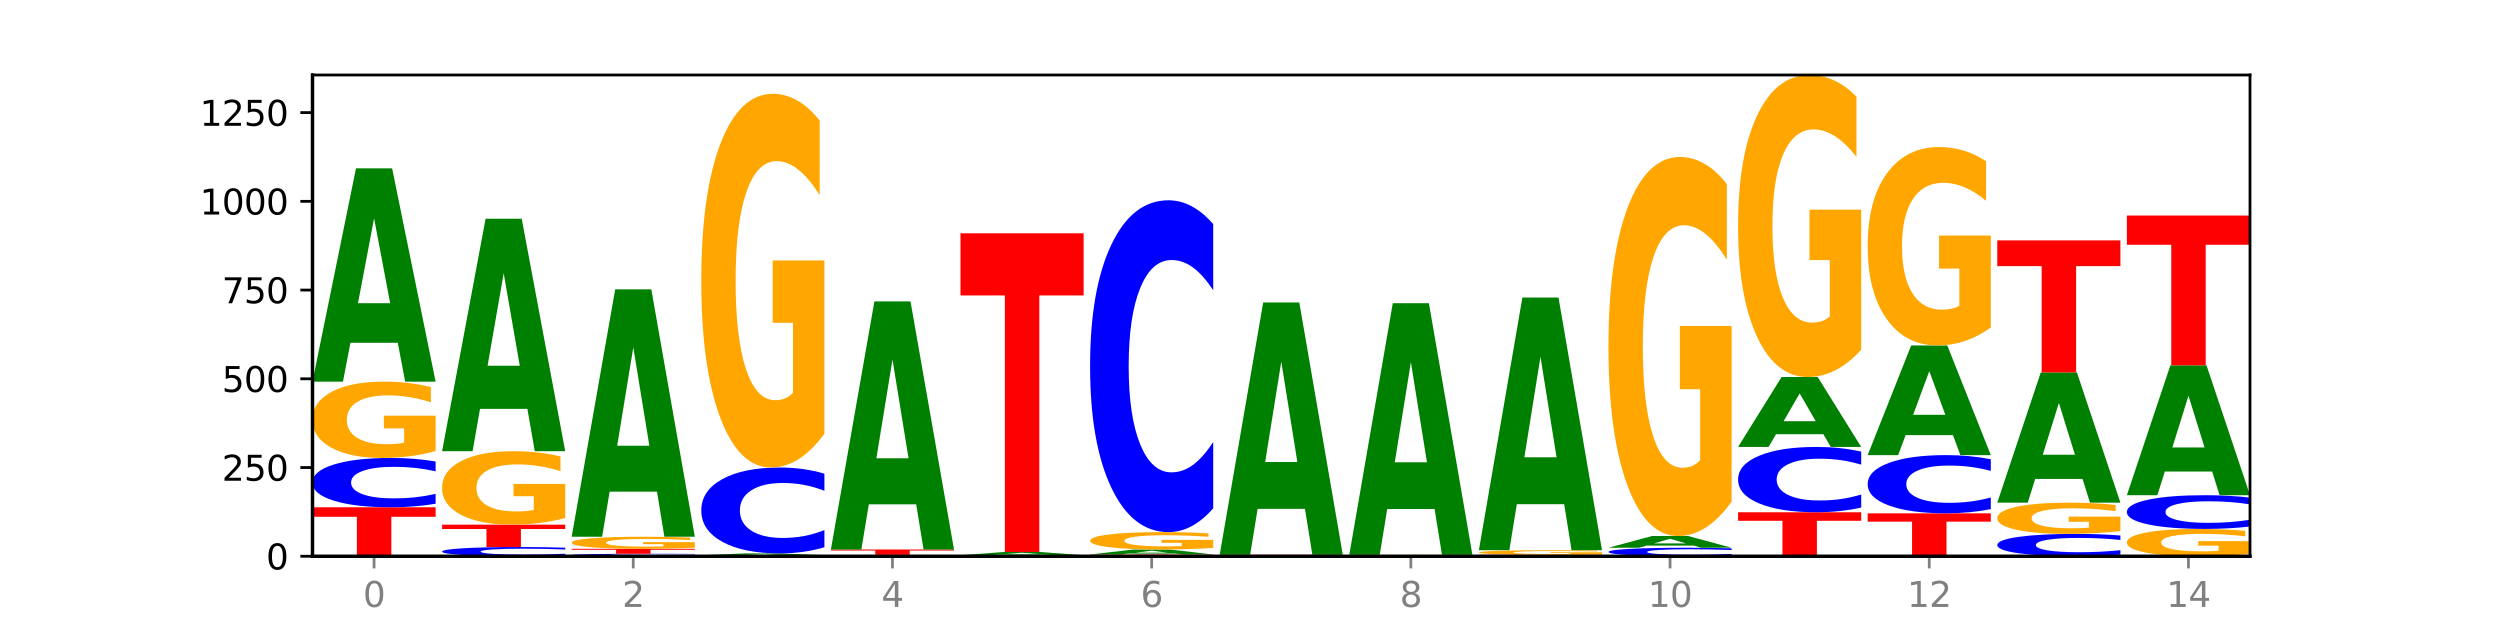 <?xml version="1.0" encoding="utf-8" standalone="no"?>
<!DOCTYPE svg PUBLIC "-//W3C//DTD SVG 1.1//EN"
  "http://www.w3.org/Graphics/SVG/1.1/DTD/svg11.dtd">
<svg xmlns:xlink="http://www.w3.org/1999/xlink" width="720pt" height="180pt" viewBox="0 0 720 180" xmlns="http://www.w3.org/2000/svg" version="1.1">
 <defs>
  <style type="text/css">*{stroke-linejoin: round; stroke-linecap: butt}</style>
 </defs>
 <g id="figure_1">
  <g id="patch_1">
   <path d="M 0 180 
L 720 180 
L 720 0 
L 0 0 
z
" style="fill: #ffffff"/>
  </g>
  <g id="axes_1">
   <g id="patch_2">
    <path d="M 90 160.2 
L 648 160.2 
L 648 21.6 
L 90 21.6 
z
" style="fill: #ffffff"/>
   </g>
   <g id="line2d_1">
    <path d="M 90 160.2 
L 648 160.2 
" clip-path="url(#p4c9d633f20)" style="fill: none; stroke: #000000; stroke-width: 0.5; stroke-linecap: square"/>
   </g>
   <g id="patch_3">
    <path d="M 90 146.095 
L 125.458 146.095 
L 125.458 148.846 
L 112.701 148.846 
L 112.701 160.2 
L 102.781 160.2 
L 102.781 148.846 
L 90 148.846 
L 90 146.095 
z
" clip-path="url(#p4c9d633f20)" style="fill: #ff0000"/>
   </g>
   <g id="patch_4">
    <path d="M 125.458 145.076 
Q 122.492 145.581 119.285 145.836 
Q 116.078 146.095 112.585 146.095 
Q 102.168 146.095 96.084 144.181 
Q 90 142.268 90 138.995 
Q 90 135.711 96.084 133.801 
Q 102.168 131.887 112.585 131.887 
Q 116.078 131.887 119.285 132.145 
Q 122.492 132.401 125.458 132.906 
L 125.458 135.738 
Q 122.465 135.069 119.562 134.757 
Q 116.658 134.446 113.451 134.446 
Q 107.698 134.446 104.401 135.658 
Q 101.114 136.868 101.114 138.995 
Q 101.114 141.114 104.401 142.326 
Q 107.698 143.536 113.451 143.536 
Q 116.658 143.536 119.562 143.224 
Q 122.465 142.91 125.458 142.241 
L 125.458 145.076 
z
" clip-path="url(#p4c9d633f20)" style="fill: #0000ff"/>
   </g>
   <g id="patch_5">
    <path d="M 125.458 129.899 
Q 121.882 130.893 118.036 131.392 
Q 114.19 131.887 110.089 131.887 
Q 100.823 131.887 95.412 128.927 
Q 90 125.968 90 120.906 
Q 90 115.786 95.507 112.849 
Q 101.022 109.912 110.614 109.912 
Q 114.309 109.912 117.694 110.311 
Q 121.088 110.706 124.091 111.487 
L 124.091 115.867 
Q 120.992 114.864 117.925 114.369 
Q 114.857 113.87 111.774 113.87 
Q 106.068 113.87 102.977 115.695 
Q 99.886 117.515 99.886 120.906 
Q 99.886 124.265 102.866 126.099 
Q 105.846 127.929 111.329 127.929 
Q 112.823 127.929 114.102 127.824 
Q 115.382 127.715 116.399 127.488 
L 116.399 123.376 
L 110.558 123.376 
L 110.558 119.712 
L 125.458 119.712 
L 125.458 129.899 
z
" clip-path="url(#p4c9d633f20)" style="fill: #ffa600"/>
   </g>
   <g id="patch_6">
    <path d="M 114.562 98.721 
L 100.925 98.721 
L 98.772 109.912 
L 90 109.912 
L 102.527 48.482 
L 112.931 48.482 
L 125.458 109.912 
L 116.693 109.912 
L 114.562 98.721 
z
M 103.1 87.32 
L 112.365 87.32 
L 107.74 62.885 
L 103.1 87.32 
z
" clip-path="url(#p4c9d633f20)" style="fill: #008000"/>
   </g>
   <g id="patch_7">
    <path d="M 162.783 160.01 
Q 159.817 160.104 156.609 160.152 
Q 153.402 160.2 149.909 160.2 
Q 139.492 160.2 133.408 159.842 
Q 127.324 159.484 127.324 158.872 
Q 127.324 158.258 133.408 157.9 
Q 139.492 157.542 149.909 157.542 
Q 153.402 157.542 156.609 157.591 
Q 159.817 157.639 162.783 157.733 
L 162.783 158.263 
Q 159.79 158.138 156.886 158.079 
Q 153.983 158.021 150.776 158.021 
Q 145.022 158.021 141.726 158.248 
Q 138.438 158.474 138.438 158.872 
Q 138.438 159.268 141.726 159.495 
Q 145.022 159.721 150.776 159.721 
Q 153.983 159.721 156.886 159.663 
Q 159.79 159.604 162.783 159.479 
L 162.783 160.01 
z
" clip-path="url(#p4c9d633f20)" style="fill: #0000ff"/>
   </g>
   <g id="patch_8">
    <path d="M 127.324 151.103 
L 162.783 151.103 
L 162.783 152.359 
L 150.026 152.359 
L 150.026 157.542 
L 140.106 157.542 
L 140.106 152.359 
L 127.324 152.359 
L 127.324 151.103 
z
" clip-path="url(#p4c9d633f20)" style="fill: #ff0000"/>
   </g>
   <g id="patch_9">
    <path d="M 162.783 149.189 
Q 159.207 150.146 155.36 150.627 
Q 151.514 151.103 147.414 151.103 
Q 138.148 151.103 132.736 148.253 
Q 127.324 145.404 127.324 140.531 
Q 127.324 135.601 132.831 132.773 
Q 138.346 129.945 147.938 129.945 
Q 151.633 129.945 155.019 130.33 
Q 158.412 130.71 161.416 131.462 
L 161.416 135.679 
Q 158.317 134.713 155.249 134.237 
Q 152.182 133.756 149.098 133.756 
Q 143.393 133.756 140.301 135.513 
Q 137.21 137.266 137.21 140.531 
Q 137.21 143.765 140.19 145.531 
Q 143.17 147.292 148.653 147.292 
Q 150.147 147.292 151.427 147.191 
Q 152.706 147.087 153.723 146.868 
L 153.723 142.908 
L 147.883 142.908 
L 147.883 139.381 
L 162.783 139.381 
L 162.783 149.189 
z
" clip-path="url(#p4c9d633f20)" style="fill: #ffa600"/>
   </g>
   <g id="patch_10">
    <path d="M 151.886 117.749 
L 138.25 117.749 
L 136.097 129.945 
L 127.324 129.945 
L 139.852 62.996 
L 150.255 62.996 
L 162.783 129.945 
L 154.018 129.945 
L 151.886 117.749 
z
M 140.425 105.323 
L 149.69 105.323 
L 145.064 78.693 
L 140.425 105.323 
z
" clip-path="url(#p4c9d633f20)" style="fill: #008000"/>
   </g>
   <g id="patch_11">
    <path d="M 200.107 160.149 
Q 197.141 160.174 193.934 160.187 
Q 190.727 160.2 187.233 160.2 
Q 176.817 160.2 170.733 160.104 
Q 164.649 160.007 164.649 159.842 
Q 164.649 159.677 170.733 159.581 
Q 176.817 159.485 187.233 159.485 
Q 190.727 159.485 193.934 159.498 
Q 197.141 159.51 200.107 159.536 
L 200.107 159.678 
Q 197.114 159.645 194.211 159.629 
Q 191.307 159.613 188.1 159.613 
Q 182.347 159.613 179.05 159.674 
Q 175.762 159.735 175.762 159.842 
Q 175.762 159.949 179.05 160.01 
Q 182.347 160.071 188.1 160.071 
Q 191.307 160.071 194.211 160.055 
Q 197.114 160.04 200.107 160.006 
L 200.107 160.149 
z
" clip-path="url(#p4c9d633f20)" style="fill: #0000ff"/>
   </g>
   <g id="patch_12">
    <path d="M 164.649 158.054 
L 200.107 158.054 
L 200.107 158.333 
L 187.35 158.333 
L 187.35 159.485 
L 177.43 159.485 
L 177.43 158.333 
L 164.649 158.333 
L 164.649 158.054 
z
" clip-path="url(#p4c9d633f20)" style="fill: #ff0000"/>
   </g>
   <g id="patch_13">
    <path d="M 200.107 157.739 
Q 196.531 157.896 192.685 157.975 
Q 188.839 158.054 184.738 158.054 
Q 175.472 158.054 170.061 157.585 
Q 164.649 157.117 164.649 156.317 
Q 164.649 155.507 170.156 155.043 
Q 175.671 154.578 185.263 154.578 
Q 188.958 154.578 192.343 154.641 
Q 195.736 154.704 198.74 154.827 
L 198.74 155.52 
Q 195.641 155.362 192.574 155.283 
Q 189.506 155.204 186.423 155.204 
Q 180.717 155.204 177.626 155.493 
Q 174.535 155.781 174.535 156.317 
Q 174.535 156.848 177.515 157.138 
Q 180.495 157.428 185.978 157.428 
Q 187.472 157.428 188.751 157.411 
Q 190.031 157.394 191.048 157.358 
L 191.048 156.708 
L 185.207 156.708 
L 185.207 156.128 
L 200.107 156.128 
L 200.107 157.739 
z
" clip-path="url(#p4c9d633f20)" style="fill: #ffa600"/>
   </g>
   <g id="patch_14">
    <path d="M 189.211 141.6 
L 175.574 141.6 
L 173.421 154.578 
L 164.649 154.578 
L 177.176 83.336 
L 187.58 83.336 
L 200.107 154.578 
L 191.342 154.578 
L 189.211 141.6 
z
M 177.749 128.378 
L 187.014 128.378 
L 182.389 100.04 
L 177.749 128.378 
z
" clip-path="url(#p4c9d633f20)" style="fill: #008000"/>
   </g>
   <g id="patch_15">
    <path d="M 201.973 159.893 
L 237.431 159.893 
L 237.431 159.953 
L 224.675 159.953 
L 224.675 160.2 
L 214.755 160.2 
L 214.755 159.953 
L 201.973 159.953 
L 201.973 159.893 
z
" clip-path="url(#p4c9d633f20)" style="fill: #ff0000"/>
   </g>
   <g id="patch_16">
    <path d="M 226.535 159.8 
L 212.899 159.8 
L 210.745 159.893 
L 201.973 159.893 
L 214.501 159.382 
L 224.904 159.382 
L 237.431 159.893 
L 228.667 159.893 
L 226.535 159.8 
z
M 215.073 159.705 
L 224.339 159.705 
L 219.713 159.502 
L 215.073 159.705 
z
" clip-path="url(#p4c9d633f20)" style="fill: #008000"/>
   </g>
   <g id="patch_17">
    <path d="M 237.431 157.609 
Q 234.465 158.488 231.258 158.933 
Q 228.051 159.382 224.558 159.382 
Q 214.141 159.382 208.057 156.051 
Q 201.973 152.719 201.973 147.022 
Q 201.973 141.305 208.057 137.978 
Q 214.141 134.647 224.558 134.647 
Q 228.051 134.647 231.258 135.097 
Q 234.465 135.541 237.431 136.42 
L 237.431 141.351 
Q 234.439 140.186 231.535 139.644 
Q 228.632 139.102 225.424 139.102 
Q 219.671 139.102 216.375 141.213 
Q 213.087 143.318 213.087 147.022 
Q 213.087 150.711 216.375 152.822 
Q 219.671 154.927 225.424 154.927 
Q 228.632 154.927 231.535 154.385 
Q 234.439 153.838 237.431 152.673 
L 237.431 157.609 
z
" clip-path="url(#p4c9d633f20)" style="fill: #0000ff"/>
   </g>
   <g id="patch_18">
    <path d="M 237.431 124.909 
Q 233.855 129.778 230.009 132.224 
Q 226.163 134.647 222.063 134.647 
Q 212.797 134.647 207.385 120.151 
Q 201.973 105.655 201.973 80.865 
Q 201.973 55.787 207.48 41.402 
Q 212.995 27.017 222.587 27.017 
Q 226.282 27.017 229.668 28.974 
Q 233.061 30.908 236.065 34.732 
L 236.065 56.187 
Q 232.965 51.273 229.898 48.85 
Q 226.831 46.404 223.747 46.404 
Q 218.041 46.404 214.95 55.342 
Q 211.859 64.257 211.859 80.865 
Q 211.859 97.318 214.839 106.3 
Q 217.819 115.26 223.302 115.26 
Q 224.796 115.26 226.076 114.748 
Q 227.355 114.215 228.372 113.103 
L 228.372 92.96 
L 222.531 92.96 
L 222.531 75.018 
L 237.431 75.018 
L 237.431 124.909 
z
" clip-path="url(#p4c9d633f20)" style="fill: #ffa600"/>
   </g>
   <g id="patch_19">
    <path d="M 274.756 160.163 
Q 271.18 160.182 267.334 160.191 
Q 263.487 160.2 259.387 160.2 
Q 250.121 160.2 244.709 160.145 
Q 239.298 160.09 239.298 159.996 
Q 239.298 159.9 244.805 159.846 
Q 250.32 159.791 259.911 159.791 
Q 263.607 159.791 266.992 159.799 
Q 270.385 159.806 273.389 159.82 
L 273.389 159.902 
Q 270.29 159.883 267.222 159.874 
Q 264.155 159.865 261.072 159.865 
Q 255.366 159.865 252.275 159.899 
Q 249.183 159.933 249.183 159.996 
Q 249.183 160.058 252.163 160.092 
Q 255.143 160.126 260.627 160.126 
Q 262.121 160.126 263.4 160.124 
Q 264.679 160.122 265.697 160.118 
L 265.697 160.042 
L 259.856 160.042 
L 259.856 159.973 
L 274.756 159.973 
L 274.756 160.163 
z
" clip-path="url(#p4c9d633f20)" style="fill: #ffa600"/>
   </g>
   <g id="patch_20">
    <path d="M 239.298 158.258 
L 274.756 158.258 
L 274.756 158.557 
L 261.999 158.557 
L 261.999 159.791 
L 252.079 159.791 
L 252.079 158.557 
L 239.298 158.557 
L 239.298 158.258 
z
" clip-path="url(#p4c9d633f20)" style="fill: #ff0000"/>
   </g>
   <g id="patch_21">
    <path d="M 263.86 145.243 
L 250.223 145.243 
L 248.07 158.258 
L 239.298 158.258 
L 251.825 86.812 
L 262.228 86.812 
L 274.756 158.258 
L 265.991 158.258 
L 263.86 145.243 
z
M 252.398 131.982 
L 261.663 131.982 
L 257.038 103.563 
L 252.398 131.982 
z
" clip-path="url(#p4c9d633f20)" style="fill: #008000"/>
   </g>
   <g id="patch_22">
    <path d="M 312.08 160.178 
Q 309.114 160.189 305.907 160.194 
Q 302.7 160.2 299.207 160.2 
Q 288.79 160.2 282.706 160.159 
Q 276.622 160.117 276.622 160.047 
Q 276.622 159.976 282.706 159.935 
Q 288.79 159.893 299.207 159.893 
Q 302.7 159.893 305.907 159.899 
Q 309.114 159.904 312.08 159.915 
L 312.08 159.976 
Q 309.087 159.962 306.184 159.955 
Q 303.28 159.949 300.073 159.949 
Q 294.32 159.949 291.023 159.975 
Q 287.736 160.001 287.736 160.047 
Q 287.736 160.093 291.023 160.119 
Q 294.32 160.145 300.073 160.145 
Q 303.28 160.145 306.184 160.138 
Q 309.087 160.131 312.08 160.117 
L 312.08 160.178 
z
" clip-path="url(#p4c9d633f20)" style="fill: #0000ff"/>
   </g>
   <g id="patch_23">
    <path d="M 301.184 159.726 
L 287.547 159.726 
L 285.394 159.893 
L 276.622 159.893 
L 289.15 158.973 
L 299.553 158.973 
L 312.08 159.893 
L 303.315 159.893 
L 301.184 159.726 
z
M 289.722 159.555 
L 298.987 159.555 
L 294.362 159.189 
L 289.722 159.555 
z
" clip-path="url(#p4c9d633f20)" style="fill: #008000"/>
   </g>
   <g id="patch_24">
    <path d="M 276.622 67.187 
L 312.08 67.187 
L 312.08 85.088 
L 299.324 85.088 
L 299.324 158.973 
L 289.404 158.973 
L 289.404 85.088 
L 276.622 85.088 
L 276.622 67.187 
z
" clip-path="url(#p4c9d633f20)" style="fill: #ff0000"/>
   </g>
   <g id="patch_25">
    <path d="M 313.946 159.689 
L 349.405 159.689 
L 349.405 159.789 
L 336.648 159.789 
L 336.648 160.2 
L 326.728 160.2 
L 326.728 159.789 
L 313.946 159.789 
L 313.946 159.689 
z
" clip-path="url(#p4c9d633f20)" style="fill: #ff0000"/>
   </g>
   <g id="patch_26">
    <path d="M 338.508 159.428 
L 324.872 159.428 
L 322.719 159.689 
L 313.946 159.689 
L 326.474 158.258 
L 336.877 158.258 
L 349.405 159.689 
L 340.64 159.689 
L 338.508 159.428 
z
M 327.047 159.163 
L 336.312 159.163 
L 331.686 158.593 
L 327.047 159.163 
z
" clip-path="url(#p4c9d633f20)" style="fill: #008000"/>
   </g>
   <g id="patch_27">
    <path d="M 349.405 157.805 
Q 345.829 158.031 341.982 158.145 
Q 338.136 158.258 334.036 158.258 
Q 324.77 158.258 319.358 157.583 
Q 313.946 156.909 313.946 155.755 
Q 313.946 154.588 319.454 153.919 
Q 324.969 153.25 334.56 153.25 
Q 338.255 153.25 341.641 153.341 
Q 345.034 153.431 348.038 153.609 
L 348.038 154.607 
Q 344.939 154.378 341.871 154.266 
Q 338.804 154.152 335.72 154.152 
Q 330.015 154.152 326.923 154.568 
Q 323.832 154.982 323.832 155.755 
Q 323.832 156.521 326.812 156.939 
Q 329.792 157.356 335.275 157.356 
Q 336.769 157.356 338.049 157.332 
Q 339.328 157.307 340.345 157.255 
L 340.345 156.318 
L 334.505 156.318 
L 334.505 155.483 
L 349.405 155.483 
L 349.405 157.805 
z
" clip-path="url(#p4c9d633f20)" style="fill: #ffa600"/>
   </g>
   <g id="patch_28">
    <path d="M 349.405 146.399 
Q 346.439 149.795 343.231 151.512 
Q 340.024 153.25 336.531 153.25 
Q 326.114 153.25 320.03 140.378 
Q 313.946 127.507 313.946 105.495 
Q 313.946 83.404 320.03 70.552 
Q 326.114 57.681 336.531 57.681 
Q 340.024 57.681 343.231 59.418 
Q 346.439 61.136 349.405 64.531 
L 349.405 83.582 
Q 346.412 79.081 343.508 76.988 
Q 340.605 74.896 337.398 74.896 
Q 331.644 74.896 328.348 83.049 
Q 325.06 91.182 325.06 105.495 
Q 325.06 119.748 328.348 127.901 
Q 331.644 136.035 337.398 136.035 
Q 340.605 136.035 343.508 133.942 
Q 346.412 131.83 349.405 127.329 
L 349.405 146.399 
z
" clip-path="url(#p4c9d633f20)" style="fill: #0000ff"/>
   </g>
   <g id="patch_29">
    <path d="M 351.271 159.791 
L 386.729 159.791 
L 386.729 159.871 
L 373.972 159.871 
L 373.972 160.2 
L 364.052 160.2 
L 364.052 159.871 
L 351.271 159.871 
L 351.271 159.791 
z
" clip-path="url(#p4c9d633f20)" style="fill: #ff0000"/>
   </g>
   <g id="patch_30">
    <path d="M 375.833 146.552 
L 362.196 146.552 
L 360.043 159.791 
L 351.271 159.791 
L 363.798 87.118 
L 374.202 87.118 
L 386.729 159.791 
L 377.964 159.791 
L 375.833 146.552 
z
M 364.371 133.064 
L 373.636 133.064 
L 369.011 104.157 
L 364.371 133.064 
z
" clip-path="url(#p4c9d633f20)" style="fill: #008000"/>
   </g>
   <g id="patch_31">
    <path d="M 424.054 160.163 
Q 420.477 160.182 416.631 160.191 
Q 412.785 160.2 408.685 160.2 
Q 399.419 160.2 394.007 160.145 
Q 388.595 160.09 388.595 159.996 
Q 388.595 159.9 394.102 159.846 
Q 399.617 159.791 409.209 159.791 
Q 412.904 159.791 416.29 159.799 
Q 419.683 159.806 422.687 159.82 
L 422.687 159.902 
Q 419.587 159.883 416.52 159.874 
Q 413.453 159.865 410.369 159.865 
Q 404.664 159.865 401.572 159.899 
Q 398.481 159.933 398.481 159.996 
Q 398.481 160.058 401.461 160.092 
Q 404.441 160.126 409.924 160.126 
Q 411.418 160.126 412.698 160.124 
Q 413.977 160.122 414.994 160.118 
L 414.994 160.042 
L 409.153 160.042 
L 409.153 159.973 
L 424.054 159.973 
L 424.054 160.163 
z
" clip-path="url(#p4c9d633f20)" style="fill: #ffa600"/>
   </g>
   <g id="patch_32">
    <path d="M 413.157 146.59 
L 399.521 146.59 
L 397.367 159.791 
L 388.595 159.791 
L 401.123 87.323 
L 411.526 87.323 
L 424.054 159.791 
L 415.289 159.791 
L 413.157 146.59 
z
M 401.695 133.14 
L 410.961 133.14 
L 406.335 104.314 
L 401.695 133.14 
z
" clip-path="url(#p4c9d633f20)" style="fill: #008000"/>
   </g>
   <g id="patch_33">
    <path d="M 425.92 159.791 
L 461.378 159.791 
L 461.378 159.871 
L 448.621 159.871 
L 448.621 160.2 
L 438.701 160.2 
L 438.701 159.871 
L 425.92 159.871 
L 425.92 159.791 
z
" clip-path="url(#p4c9d633f20)" style="fill: #ff0000"/>
   </g>
   <g id="patch_34">
    <path d="M 461.378 159.671 
Q 457.802 159.731 453.956 159.761 
Q 450.11 159.791 446.009 159.791 
Q 436.743 159.791 431.331 159.612 
Q 425.92 159.433 425.92 159.127 
Q 425.92 158.818 431.427 158.64 
Q 436.942 158.462 446.533 158.462 
Q 450.229 158.462 453.614 158.487 
Q 457.007 158.51 460.011 158.558 
L 460.011 158.823 
Q 456.912 158.762 453.844 158.732 
Q 450.777 158.702 447.694 158.702 
Q 441.988 158.702 438.897 158.812 
Q 435.805 158.922 435.805 159.127 
Q 435.805 159.33 438.785 159.441 
Q 441.765 159.552 447.249 159.552 
Q 448.743 159.552 450.022 159.545 
Q 451.302 159.539 452.319 159.525 
L 452.319 159.276 
L 446.478 159.276 
L 446.478 159.055 
L 461.378 159.055 
L 461.378 159.671 
z
" clip-path="url(#p4c9d633f20)" style="fill: #ffa600"/>
   </g>
   <g id="patch_35">
    <path d="M 450.482 145.205 
L 436.845 145.205 
L 434.692 158.462 
L 425.92 158.462 
L 438.447 85.687 
L 448.85 85.687 
L 461.378 158.462 
L 452.613 158.462 
L 450.482 145.205 
z
M 439.02 131.698 
L 448.285 131.698 
L 443.66 102.75 
L 439.02 131.698 
z
" clip-path="url(#p4c9d633f20)" style="fill: #008000"/>
   </g>
   <g id="patch_36">
    <path d="M 498.702 160.024 
Q 495.736 160.111 492.529 160.155 
Q 489.322 160.2 485.829 160.2 
Q 475.412 160.2 469.328 159.87 
Q 463.244 159.539 463.244 158.974 
Q 463.244 158.407 469.328 158.077 
Q 475.412 157.747 485.829 157.747 
Q 489.322 157.747 492.529 157.791 
Q 495.736 157.836 498.702 157.923 
L 498.702 158.412 
Q 495.71 158.296 492.806 158.242 
Q 489.903 158.189 486.695 158.189 
Q 480.942 158.189 477.645 158.398 
Q 474.358 158.607 474.358 158.974 
Q 474.358 159.34 477.645 159.549 
Q 480.942 159.758 486.695 159.758 
Q 489.903 159.758 492.806 159.704 
Q 495.71 159.65 498.702 159.535 
L 498.702 160.024 
z
" clip-path="url(#p4c9d633f20)" style="fill: #0000ff"/>
   </g>
   <g id="patch_37">
    <path d="M 487.806 157.132 
L 474.169 157.132 
L 472.016 157.747 
L 463.244 157.747 
L 475.772 154.374 
L 486.175 154.374 
L 498.702 157.747 
L 489.937 157.747 
L 487.806 157.132 
z
M 476.344 156.506 
L 485.609 156.506 
L 480.984 155.165 
L 476.344 156.506 
z
" clip-path="url(#p4c9d633f20)" style="fill: #008000"/>
   </g>
   <g id="patch_38">
    <path d="M 498.702 144.497 
Q 495.126 149.436 491.28 151.916 
Q 487.434 154.374 483.333 154.374 
Q 474.068 154.374 468.656 139.672 
Q 463.244 124.969 463.244 99.826 
Q 463.244 74.39 468.751 59.801 
Q 474.266 45.211 483.858 45.211 
Q 487.553 45.211 490.938 47.195 
Q 494.332 49.157 497.336 53.036 
L 497.336 74.796 
Q 494.236 69.813 491.169 67.355 
Q 488.101 64.874 485.018 64.874 
Q 479.312 64.874 476.221 73.939 
Q 473.13 82.982 473.13 99.826 
Q 473.13 116.513 476.11 125.623 
Q 479.09 134.711 484.573 134.711 
Q 486.067 134.711 487.347 134.192 
Q 488.626 133.651 489.643 132.523 
L 489.643 112.093 
L 483.802 112.093 
L 483.802 93.896 
L 498.702 93.896 
L 498.702 144.497 
z
" clip-path="url(#p4c9d633f20)" style="fill: #ffa600"/>
   </g>
   <g id="patch_39">
    <path d="M 500.569 147.526 
L 536.027 147.526 
L 536.027 149.998 
L 523.27 149.998 
L 523.27 160.2 
L 513.35 160.2 
L 513.35 149.998 
L 500.569 149.998 
L 500.569 147.526 
z
" clip-path="url(#p4c9d633f20)" style="fill: #ff0000"/>
   </g>
   <g id="patch_40">
    <path d="M 536.027 146.178 
Q 533.061 146.846 529.854 147.184 
Q 526.646 147.526 523.153 147.526 
Q 512.736 147.526 506.652 144.993 
Q 500.569 142.46 500.569 138.128 
Q 500.569 133.781 506.652 131.252 
Q 512.736 128.719 523.153 128.719 
Q 526.646 128.719 529.854 129.06 
Q 533.061 129.398 536.027 130.067 
L 536.027 133.816 
Q 533.034 132.93 530.13 132.518 
Q 527.227 132.106 524.02 132.106 
Q 518.266 132.106 514.97 133.711 
Q 511.682 135.311 511.682 138.128 
Q 511.682 140.933 514.97 142.537 
Q 518.266 144.138 524.02 144.138 
Q 527.227 144.138 530.13 143.726 
Q 533.034 143.31 536.027 142.425 
L 536.027 146.178 
z
" clip-path="url(#p4c9d633f20)" style="fill: #0000ff"/>
   </g>
   <g id="patch_41">
    <path d="M 525.13 125.05 
L 511.494 125.05 
L 509.341 128.719 
L 500.569 128.719 
L 513.096 108.583 
L 523.499 108.583 
L 536.027 128.719 
L 527.262 128.719 
L 525.13 125.05 
z
M 513.669 121.313 
L 522.934 121.313 
L 518.309 113.304 
L 513.669 121.313 
z
" clip-path="url(#p4c9d633f20)" style="fill: #008000"/>
   </g>
   <g id="patch_42">
    <path d="M 536.027 100.713 
Q 532.451 104.648 528.605 106.624 
Q 524.758 108.583 520.658 108.583 
Q 511.392 108.583 505.98 96.868 
Q 500.569 85.153 500.569 65.118 
Q 500.569 44.85 506.076 33.225 
Q 511.591 21.6 521.182 21.6 
Q 524.878 21.6 528.263 23.181 
Q 531.656 24.744 534.66 27.835 
L 534.66 45.174 
Q 531.561 41.203 528.493 39.245 
Q 525.426 37.268 522.343 37.268 
Q 516.637 37.268 513.546 44.491 
Q 510.454 51.696 510.454 65.118 
Q 510.454 78.415 513.434 85.674 
Q 516.414 92.915 521.898 92.915 
Q 523.391 92.915 524.671 92.501 
Q 525.95 92.07 526.968 91.172 
L 526.968 74.893 
L 521.127 74.893 
L 521.127 60.393 
L 536.027 60.393 
L 536.027 100.713 
z
" clip-path="url(#p4c9d633f20)" style="fill: #ffa600"/>
   </g>
   <g id="patch_43">
    <path d="M 537.893 147.832 
L 573.351 147.832 
L 573.351 150.244 
L 560.594 150.244 
L 560.594 160.2 
L 550.674 160.2 
L 550.674 150.244 
L 537.893 150.244 
L 537.893 147.832 
z
" clip-path="url(#p4c9d633f20)" style="fill: #ff0000"/>
   </g>
   <g id="patch_44">
    <path d="M 573.351 146.631 
Q 570.385 147.226 567.178 147.528 
Q 563.971 147.832 560.478 147.832 
Q 550.061 147.832 543.977 145.575 
Q 537.893 143.317 537.893 139.456 
Q 537.893 135.581 543.977 133.327 
Q 550.061 131.069 560.478 131.069 
Q 563.971 131.069 567.178 131.374 
Q 570.385 131.675 573.351 132.271 
L 573.351 135.613 
Q 570.358 134.823 567.455 134.456 
Q 564.551 134.089 561.344 134.089 
Q 555.591 134.089 552.294 135.519 
Q 549.007 136.946 549.007 139.456 
Q 549.007 141.956 552.294 143.386 
Q 555.591 144.813 561.344 144.813 
Q 564.551 144.813 567.455 144.446 
Q 570.358 144.075 573.351 143.286 
L 573.351 146.631 
z
" clip-path="url(#p4c9d633f20)" style="fill: #0000ff"/>
   </g>
   <g id="patch_45">
    <path d="M 562.455 125.316 
L 548.818 125.316 
L 546.665 131.069 
L 537.893 131.069 
L 550.42 99.486 
L 560.824 99.486 
L 573.351 131.069 
L 564.586 131.069 
L 562.455 125.316 
z
M 550.993 119.454 
L 560.258 119.454 
L 555.633 106.891 
L 550.993 119.454 
z
" clip-path="url(#p4c9d633f20)" style="fill: #008000"/>
   </g>
   <g id="patch_46">
    <path d="M 573.351 94.316 
Q 569.775 96.901 565.929 98.199 
Q 562.083 99.486 557.982 99.486 
Q 548.716 99.486 543.305 91.79 
Q 537.893 84.095 537.893 70.935 
Q 537.893 57.622 543.4 49.985 
Q 548.915 42.349 558.507 42.349 
Q 562.202 42.349 565.587 43.388 
Q 568.98 44.415 571.984 46.445 
L 571.984 57.834 
Q 568.885 55.226 565.818 53.939 
Q 562.75 52.641 559.667 52.641 
Q 553.961 52.641 550.87 57.386 
Q 547.779 62.119 547.779 70.935 
Q 547.779 79.669 550.759 84.437 
Q 553.739 89.194 559.222 89.194 
Q 560.716 89.194 561.995 88.922 
Q 563.275 88.639 564.292 88.049 
L 564.292 77.356 
L 558.451 77.356 
L 558.451 67.831 
L 573.351 67.831 
L 573.351 94.316 
z
" clip-path="url(#p4c9d633f20)" style="fill: #ffa600"/>
   </g>
   <g id="patch_47">
    <path d="M 610.676 159.738 
Q 607.71 159.967 604.502 160.083 
Q 601.295 160.2 597.802 160.2 
Q 587.385 160.2 581.301 159.333 
Q 575.217 158.465 575.217 156.982 
Q 575.217 155.494 581.301 154.628 
Q 587.385 153.761 597.802 153.761 
Q 601.295 153.761 604.502 153.878 
Q 607.71 153.993 610.676 154.222 
L 610.676 155.506 
Q 607.683 155.203 604.779 155.062 
Q 601.876 154.921 598.669 154.921 
Q 592.915 154.921 589.619 155.47 
Q 586.331 156.018 586.331 156.982 
Q 586.331 157.943 589.619 158.492 
Q 592.915 159.04 598.669 159.04 
Q 601.876 159.04 604.779 158.899 
Q 607.683 158.757 610.676 158.453 
L 610.676 159.738 
z
" clip-path="url(#p4c9d633f20)" style="fill: #0000ff"/>
   </g>
   <g id="patch_48">
    <path d="M 610.676 152.947 
Q 607.1 153.354 603.253 153.558 
Q 599.407 153.761 595.307 153.761 
Q 586.041 153.761 580.629 152.549 
Q 575.217 151.338 575.217 149.266 
Q 575.217 147.17 580.724 145.968 
Q 586.239 144.766 595.831 144.766 
Q 599.526 144.766 602.912 144.929 
Q 606.305 145.091 609.309 145.411 
L 609.309 147.204 
Q 606.21 146.793 603.142 146.591 
Q 600.075 146.386 596.991 146.386 
Q 591.286 146.386 588.194 147.133 
Q 585.103 147.878 585.103 149.266 
Q 585.103 150.641 588.083 151.392 
Q 591.063 152.14 596.546 152.14 
Q 598.04 152.14 599.32 152.098 
Q 600.599 152.053 601.616 151.96 
L 601.616 150.277 
L 595.776 150.277 
L 595.776 148.777 
L 610.676 148.777 
L 610.676 152.947 
z
" clip-path="url(#p4c9d633f20)" style="fill: #ffa600"/>
   </g>
   <g id="patch_49">
    <path d="M 599.779 137.932 
L 586.143 137.932 
L 583.99 144.766 
L 575.217 144.766 
L 587.745 107.254 
L 598.148 107.254 
L 610.676 144.766 
L 601.911 144.766 
L 599.779 137.932 
z
M 588.318 130.97 
L 597.583 130.97 
L 592.957 116.049 
L 588.318 130.97 
z
" clip-path="url(#p4c9d633f20)" style="fill: #008000"/>
   </g>
   <g id="patch_50">
    <path d="M 575.217 69.231 
L 610.676 69.231 
L 610.676 76.647 
L 597.919 76.647 
L 597.919 107.254 
L 587.999 107.254 
L 587.999 76.647 
L 575.217 76.647 
L 575.217 69.231 
z
" clip-path="url(#p4c9d633f20)" style="fill: #ff0000"/>
   </g>
   <g id="patch_51">
    <path d="M 648 159.488 
Q 644.424 159.844 640.578 160.023 
Q 636.732 160.2 632.631 160.2 
Q 623.365 160.2 617.954 159.14 
Q 612.542 158.08 612.542 156.267 
Q 612.542 154.433 618.049 153.382 
Q 623.564 152.33 633.156 152.33 
Q 636.851 152.33 640.236 152.473 
Q 643.629 152.614 646.633 152.894 
L 646.633 154.463 
Q 643.534 154.103 640.467 153.926 
Q 637.399 153.747 634.316 153.747 
Q 628.61 153.747 625.519 154.401 
Q 622.428 155.053 622.428 156.267 
Q 622.428 157.47 625.408 158.127 
Q 628.388 158.782 633.871 158.782 
Q 635.365 158.782 636.644 158.745 
Q 637.924 158.706 638.941 158.625 
L 638.941 157.152 
L 633.1 157.152 
L 633.1 155.84 
L 648 155.84 
L 648 159.488 
z
" clip-path="url(#p4c9d633f20)" style="fill: #ffa600"/>
   </g>
   <g id="patch_52">
    <path d="M 648 151.634 
Q 645.034 151.979 641.827 152.153 
Q 638.62 152.33 635.126 152.33 
Q 624.71 152.33 618.626 151.022 
Q 612.542 149.714 612.542 147.478 
Q 612.542 145.233 618.626 143.927 
Q 624.71 142.619 635.126 142.619 
Q 638.62 142.619 641.827 142.796 
Q 645.034 142.97 648 143.315 
L 648 145.251 
Q 645.007 144.794 642.104 144.581 
Q 639.2 144.369 635.993 144.369 
Q 630.24 144.369 626.943 145.197 
Q 623.655 146.023 623.655 147.478 
Q 623.655 148.926 626.943 149.754 
Q 630.24 150.581 635.993 150.581 
Q 639.2 150.581 642.104 150.368 
Q 645.007 150.153 648 149.696 
L 648 151.634 
z
" clip-path="url(#p4c9d633f20)" style="fill: #0000ff"/>
   </g>
   <g id="patch_53">
    <path d="M 637.104 135.805 
L 623.467 135.805 
L 621.314 142.619 
L 612.542 142.619 
L 625.069 105.21 
L 635.473 105.21 
L 648 142.619 
L 639.235 142.619 
L 637.104 135.805 
z
M 625.642 128.861 
L 634.907 128.861 
L 630.282 113.981 
L 625.642 128.861 
z
" clip-path="url(#p4c9d633f20)" style="fill: #008000"/>
   </g>
   <g id="patch_54">
    <path d="M 612.542 62.076 
L 648 62.076 
L 648 70.488 
L 635.243 70.488 
L 635.243 105.21 
L 625.323 105.21 
L 625.323 70.488 
L 612.542 70.488 
L 612.542 62.076 
z
" clip-path="url(#p4c9d633f20)" style="fill: #ff0000"/>
   </g>
   <g id="matplotlib.axis_1">
    <g id="xtick_1">
     <g id="line2d_2">
      <defs>
       <path id="m45ea515b19" d="M 0 0 
L 0 3.5 
" style="stroke: #808080; stroke-width: 0.8"/>
      </defs>
      <g>
       <use xlink:href="#m45ea515b19" x="107.729" y="160.2" style="fill: #808080; stroke: #808080; stroke-width: 0.8"/>
      </g>
     </g>
     <g id="text_1">
      <!-- 0 -->
      <g style="fill: #808080" transform="translate(104.548 174.798) scale(0.1 -0.1)">
       <defs>
        <path id="DejaVuSans-30" d="M 2034 4250 
Q 1547 4250 1301 3770 
Q 1056 3291 1056 2328 
Q 1056 1369 1301 889 
Q 1547 409 2034 409 
Q 2525 409 2770 889 
Q 3016 1369 3016 2328 
Q 3016 3291 2770 3770 
Q 2525 4250 2034 4250 
z
M 2034 4750 
Q 2819 4750 3233 4129 
Q 3647 3509 3647 2328 
Q 3647 1150 3233 529 
Q 2819 -91 2034 -91 
Q 1250 -91 836 529 
Q 422 1150 422 2328 
Q 422 3509 836 4129 
Q 1250 4750 2034 4750 
z
" transform="scale(0.016)"/>
       </defs>
       <use xlink:href="#DejaVuSans-30"/>
      </g>
     </g>
    </g>
    <g id="xtick_2">
     <g id="line2d_3">
      <g>
       <use xlink:href="#m45ea515b19" x="182.378" y="160.2" style="fill: #808080; stroke: #808080; stroke-width: 0.8"/>
      </g>
     </g>
     <g id="text_2">
      <!-- 2 -->
      <g style="fill: #808080" transform="translate(179.197 174.798) scale(0.1 -0.1)">
       <defs>
        <path id="DejaVuSans-32" d="M 1228 531 
L 3431 531 
L 3431 0 
L 469 0 
L 469 531 
Q 828 903 1448 1529 
Q 2069 2156 2228 2338 
Q 2531 2678 2651 2914 
Q 2772 3150 2772 3378 
Q 2772 3750 2511 3984 
Q 2250 4219 1831 4219 
Q 1534 4219 1204 4116 
Q 875 4013 500 3803 
L 500 4441 
Q 881 4594 1212 4672 
Q 1544 4750 1819 4750 
Q 2544 4750 2975 4387 
Q 3406 4025 3406 3419 
Q 3406 3131 3298 2873 
Q 3191 2616 2906 2266 
Q 2828 2175 2409 1742 
Q 1991 1309 1228 531 
z
" transform="scale(0.016)"/>
       </defs>
       <use xlink:href="#DejaVuSans-32"/>
      </g>
     </g>
    </g>
    <g id="xtick_3">
     <g id="line2d_4">
      <g>
       <use xlink:href="#m45ea515b19" x="257.027" y="160.2" style="fill: #808080; stroke: #808080; stroke-width: 0.8"/>
      </g>
     </g>
     <g id="text_3">
      <!-- 4 -->
      <g style="fill: #808080" transform="translate(253.846 174.798) scale(0.1 -0.1)">
       <defs>
        <path id="DejaVuSans-34" d="M 2419 4116 
L 825 1625 
L 2419 1625 
L 2419 4116 
z
M 2253 4666 
L 3047 4666 
L 3047 1625 
L 3713 1625 
L 3713 1100 
L 3047 1100 
L 3047 0 
L 2419 0 
L 2419 1100 
L 313 1100 
L 313 1709 
L 2253 4666 
z
" transform="scale(0.016)"/>
       </defs>
       <use xlink:href="#DejaVuSans-34"/>
      </g>
     </g>
    </g>
    <g id="xtick_4">
     <g id="line2d_5">
      <g>
       <use xlink:href="#m45ea515b19" x="331.676" y="160.2" style="fill: #808080; stroke: #808080; stroke-width: 0.8"/>
      </g>
     </g>
     <g id="text_4">
      <!-- 6 -->
      <g style="fill: #808080" transform="translate(328.494 174.798) scale(0.1 -0.1)">
       <defs>
        <path id="DejaVuSans-36" d="M 2113 2584 
Q 1688 2584 1439 2293 
Q 1191 2003 1191 1497 
Q 1191 994 1439 701 
Q 1688 409 2113 409 
Q 2538 409 2786 701 
Q 3034 994 3034 1497 
Q 3034 2003 2786 2293 
Q 2538 2584 2113 2584 
z
M 3366 4563 
L 3366 3988 
Q 3128 4100 2886 4159 
Q 2644 4219 2406 4219 
Q 1781 4219 1451 3797 
Q 1122 3375 1075 2522 
Q 1259 2794 1537 2939 
Q 1816 3084 2150 3084 
Q 2853 3084 3261 2657 
Q 3669 2231 3669 1497 
Q 3669 778 3244 343 
Q 2819 -91 2113 -91 
Q 1303 -91 875 529 
Q 447 1150 447 2328 
Q 447 3434 972 4092 
Q 1497 4750 2381 4750 
Q 2619 4750 2861 4703 
Q 3103 4656 3366 4563 
z
" transform="scale(0.016)"/>
       </defs>
       <use xlink:href="#DejaVuSans-36"/>
      </g>
     </g>
    </g>
    <g id="xtick_5">
     <g id="line2d_6">
      <g>
       <use xlink:href="#m45ea515b19" x="406.324" y="160.2" style="fill: #808080; stroke: #808080; stroke-width: 0.8"/>
      </g>
     </g>
     <g id="text_5">
      <!-- 8 -->
      <g style="fill: #808080" transform="translate(403.143 174.798) scale(0.1 -0.1)">
       <defs>
        <path id="DejaVuSans-38" d="M 2034 2216 
Q 1584 2216 1326 1975 
Q 1069 1734 1069 1313 
Q 1069 891 1326 650 
Q 1584 409 2034 409 
Q 2484 409 2743 651 
Q 3003 894 3003 1313 
Q 3003 1734 2745 1975 
Q 2488 2216 2034 2216 
z
M 1403 2484 
Q 997 2584 770 2862 
Q 544 3141 544 3541 
Q 544 4100 942 4425 
Q 1341 4750 2034 4750 
Q 2731 4750 3128 4425 
Q 3525 4100 3525 3541 
Q 3525 3141 3298 2862 
Q 3072 2584 2669 2484 
Q 3125 2378 3379 2068 
Q 3634 1759 3634 1313 
Q 3634 634 3220 271 
Q 2806 -91 2034 -91 
Q 1263 -91 848 271 
Q 434 634 434 1313 
Q 434 1759 690 2068 
Q 947 2378 1403 2484 
z
M 1172 3481 
Q 1172 3119 1398 2916 
Q 1625 2713 2034 2713 
Q 2441 2713 2670 2916 
Q 2900 3119 2900 3481 
Q 2900 3844 2670 4047 
Q 2441 4250 2034 4250 
Q 1625 4250 1398 4047 
Q 1172 3844 1172 3481 
z
" transform="scale(0.016)"/>
       </defs>
       <use xlink:href="#DejaVuSans-38"/>
      </g>
     </g>
    </g>
    <g id="xtick_6">
     <g id="line2d_7">
      <g>
       <use xlink:href="#m45ea515b19" x="480.973" y="160.2" style="fill: #808080; stroke: #808080; stroke-width: 0.8"/>
      </g>
     </g>
     <g id="text_6">
      <!-- 10 -->
      <g style="fill: #808080" transform="translate(474.611 174.798) scale(0.1 -0.1)">
       <defs>
        <path id="DejaVuSans-31" d="M 794 531 
L 1825 531 
L 1825 4091 
L 703 3866 
L 703 4441 
L 1819 4666 
L 2450 4666 
L 2450 531 
L 3481 531 
L 3481 0 
L 794 0 
L 794 531 
z
" transform="scale(0.016)"/>
       </defs>
       <use xlink:href="#DejaVuSans-31"/>
       <use xlink:href="#DejaVuSans-30" x="63.623"/>
      </g>
     </g>
    </g>
    <g id="xtick_7">
     <g id="line2d_8">
      <g>
       <use xlink:href="#m45ea515b19" x="555.622" y="160.2" style="fill: #808080; stroke: #808080; stroke-width: 0.8"/>
      </g>
     </g>
     <g id="text_7">
      <!-- 12 -->
      <g style="fill: #808080" transform="translate(549.26 174.798) scale(0.1 -0.1)">
       <use xlink:href="#DejaVuSans-31"/>
       <use xlink:href="#DejaVuSans-32" x="63.623"/>
      </g>
     </g>
    </g>
    <g id="xtick_8">
     <g id="line2d_9">
      <g>
       <use xlink:href="#m45ea515b19" x="630.271" y="160.2" style="fill: #808080; stroke: #808080; stroke-width: 0.8"/>
      </g>
     </g>
     <g id="text_8">
      <!-- 14 -->
      <g style="fill: #808080" transform="translate(623.908 174.798) scale(0.1 -0.1)">
       <use xlink:href="#DejaVuSans-31"/>
       <use xlink:href="#DejaVuSans-34" x="63.623"/>
      </g>
     </g>
    </g>
   </g>
   <g id="matplotlib.axis_2">
    <g id="ytick_1">
     <g id="line2d_10">
      <defs>
       <path id="m8308fdb121" d="M 0 0 
L -3.5 0 
" style="stroke: #000000; stroke-width: 0.8"/>
      </defs>
      <g>
       <use xlink:href="#m8308fdb121" x="90" y="160.2" style="stroke: #000000; stroke-width: 0.8"/>
      </g>
     </g>
     <g id="text_9">
      <!-- 0 -->
      <g transform="translate(76.638 163.999) scale(0.1 -0.1)">
       <use xlink:href="#DejaVuSans-30"/>
      </g>
     </g>
    </g>
    <g id="ytick_2">
     <g id="line2d_11">
      <g>
       <use xlink:href="#m8308fdb121" x="90" y="134.647" style="stroke: #000000; stroke-width: 0.8"/>
      </g>
     </g>
     <g id="text_10">
      <!-- 250 -->
      <g transform="translate(63.913 138.446) scale(0.1 -0.1)">
       <defs>
        <path id="DejaVuSans-35" d="M 691 4666 
L 3169 4666 
L 3169 4134 
L 1269 4134 
L 1269 2991 
Q 1406 3038 1543 3061 
Q 1681 3084 1819 3084 
Q 2600 3084 3056 2656 
Q 3513 2228 3513 1497 
Q 3513 744 3044 326 
Q 2575 -91 1722 -91 
Q 1428 -91 1123 -41 
Q 819 9 494 109 
L 494 744 
Q 775 591 1075 516 
Q 1375 441 1709 441 
Q 2250 441 2565 725 
Q 2881 1009 2881 1497 
Q 2881 1984 2565 2268 
Q 2250 2553 1709 2553 
Q 1456 2553 1204 2497 
Q 953 2441 691 2322 
L 691 4666 
z
" transform="scale(0.016)"/>
       </defs>
       <use xlink:href="#DejaVuSans-32"/>
       <use xlink:href="#DejaVuSans-35" x="63.623"/>
       <use xlink:href="#DejaVuSans-30" x="127.246"/>
      </g>
     </g>
    </g>
    <g id="ytick_3">
     <g id="line2d_12">
      <g>
       <use xlink:href="#m8308fdb121" x="90" y="109.094" style="stroke: #000000; stroke-width: 0.8"/>
      </g>
     </g>
     <g id="text_11">
      <!-- 500 -->
      <g transform="translate(63.913 112.893) scale(0.1 -0.1)">
       <use xlink:href="#DejaVuSans-35"/>
       <use xlink:href="#DejaVuSans-30" x="63.623"/>
       <use xlink:href="#DejaVuSans-30" x="127.246"/>
      </g>
     </g>
    </g>
    <g id="ytick_4">
     <g id="line2d_13">
      <g>
       <use xlink:href="#m8308fdb121" x="90" y="83.541" style="stroke: #000000; stroke-width: 0.8"/>
      </g>
     </g>
     <g id="text_12">
      <!-- 750 -->
      <g transform="translate(63.913 87.34) scale(0.1 -0.1)">
       <defs>
        <path id="DejaVuSans-37" d="M 525 4666 
L 3525 4666 
L 3525 4397 
L 1831 0 
L 1172 0 
L 2766 4134 
L 525 4134 
L 525 4666 
z
" transform="scale(0.016)"/>
       </defs>
       <use xlink:href="#DejaVuSans-37"/>
       <use xlink:href="#DejaVuSans-35" x="63.623"/>
       <use xlink:href="#DejaVuSans-30" x="127.246"/>
      </g>
     </g>
    </g>
    <g id="ytick_5">
     <g id="line2d_14">
      <g>
       <use xlink:href="#m8308fdb121" x="90" y="57.988" style="stroke: #000000; stroke-width: 0.8"/>
      </g>
     </g>
     <g id="text_13">
      <!-- 1000 -->
      <g transform="translate(57.55 61.787) scale(0.1 -0.1)">
       <use xlink:href="#DejaVuSans-31"/>
       <use xlink:href="#DejaVuSans-30" x="63.623"/>
       <use xlink:href="#DejaVuSans-30" x="127.246"/>
       <use xlink:href="#DejaVuSans-30" x="190.869"/>
      </g>
     </g>
    </g>
    <g id="ytick_6">
     <g id="line2d_15">
      <g>
       <use xlink:href="#m8308fdb121" x="90" y="32.435" style="stroke: #000000; stroke-width: 0.8"/>
      </g>
     </g>
     <g id="text_14">
      <!-- 1250 -->
      <g transform="translate(57.55 36.234) scale(0.1 -0.1)">
       <use xlink:href="#DejaVuSans-31"/>
       <use xlink:href="#DejaVuSans-32" x="63.623"/>
       <use xlink:href="#DejaVuSans-35" x="127.246"/>
       <use xlink:href="#DejaVuSans-30" x="190.869"/>
      </g>
     </g>
    </g>
   </g>
   <g id="patch_55">
    <path d="M 90 160.2 
L 90 21.6 
" style="fill: none; stroke: #000000; stroke-linejoin: miter; stroke-linecap: square"/>
   </g>
   <g id="patch_56">
    <path d="M 648 160.2 
L 648 21.6 
" style="fill: none; stroke: #000000; stroke-width: 0.8; stroke-linejoin: miter; stroke-linecap: square"/>
   </g>
   <g id="patch_57">
    <path d="M 90 160.2 
L 648 160.2 
" style="fill: none; stroke: #000000; stroke-linejoin: miter; stroke-linecap: square"/>
   </g>
   <g id="patch_58">
    <path d="M 90 21.6 
L 648 21.6 
" style="fill: none; stroke: #000000; stroke-width: 0.8; stroke-linejoin: miter; stroke-linecap: square"/>
   </g>
  </g>
 </g>
 <defs>
  <clipPath id="p4c9d633f20">
   <rect x="90" y="21.6" width="558" height="138.6"/>
  </clipPath>
 </defs>
</svg>
